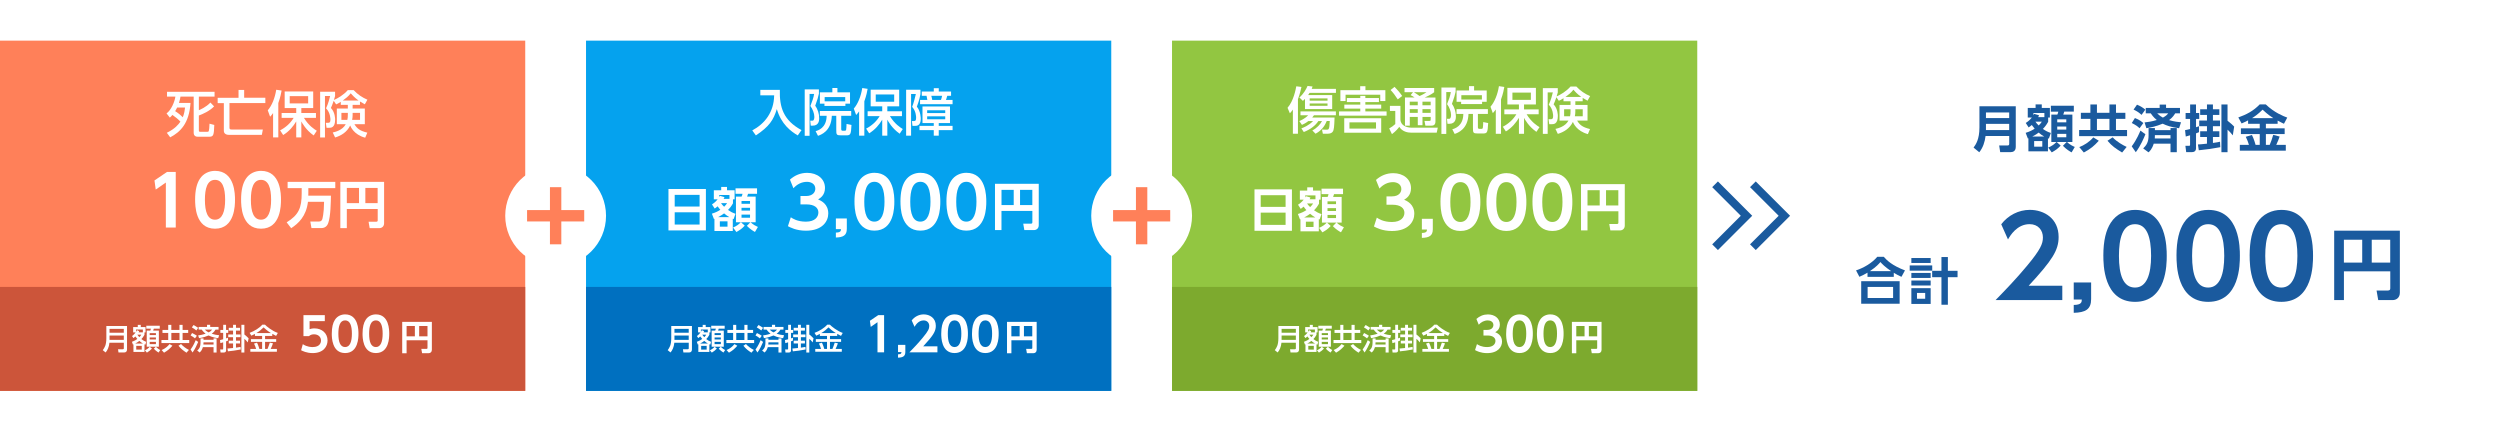 <?xml version="1.0" encoding="UTF-8"?>
<svg id="uuid-5695ec08-f7bd-448d-9fe7-55969ef9a926" data-name="レイヤー 2" xmlns="http://www.w3.org/2000/svg" xmlns:xlink="http://www.w3.org/1999/xlink" viewBox="0 0 813.4 140">
  <defs>
    <style>
      .uuid-9125681d-2d30-4a84-9827-d89e6ee78fb9 {
        fill: #cc553a;
      }

      .uuid-9125681d-2d30-4a84-9827-d89e6ee78fb9, .uuid-b7887b6b-7b76-4b9b-8110-0f2ce119e660, .uuid-764bd17a-360a-42cc-8d50-04dcbf10ceb0, .uuid-74ba91f2-e194-4251-8f61-a1e67b69a520, .uuid-97b5d6f2-4b28-4795-8aa6-08864fc4660b, .uuid-1c8a937b-3d76-4257-bab5-3b0d095c3c8c, .uuid-5fa3bf79-2623-46bf-854f-6ad98d10101c, .uuid-62a2828a-cce5-450c-b43f-e9e859c0b159, .uuid-3a750285-2fab-4774-b4ea-40c447a1d73a {
        stroke-width: 0px;
      }

      .uuid-b7887b6b-7b76-4b9b-8110-0f2ce119e660 {
        fill: #0070c0;
      }

      .uuid-764bd17a-360a-42cc-8d50-04dcbf10ceb0 {
        fill: #05a2ee;
      }

      .uuid-74ba91f2-e194-4251-8f61-a1e67b69a520 {
        fill: #7daa2e;
      }

      .uuid-97b5d6f2-4b28-4795-8aa6-08864fc4660b, .uuid-3a750285-2fab-4774-b4ea-40c447a1d73a {
        fill: #fff;
      }

      .uuid-1c8a937b-3d76-4257-bab5-3b0d095c3c8c {
        fill: #92c641;
      }

      .uuid-5fa3bf79-2623-46bf-854f-6ad98d10101c {
        fill: #ff8059;
      }

      .uuid-62a2828a-cce5-450c-b43f-e9e859c0b159 {
        fill: #1a5a9e;
      }

      .uuid-3a750285-2fab-4774-b4ea-40c447a1d73a {
        filter: url(#uuid-9e67b286-bfe4-4ee5-bd7c-aca5772fcf36);
      }
    </style>
    <filter id="uuid-9e67b286-bfe4-4ee5-bd7c-aca5772fcf36" data-name="drop-shadow-1" filterUnits="userSpaceOnUse">
      <feOffset dx="0" dy="0"/>
      <feGaussianBlur result="uuid-2b89fc77-23e8-486e-ae6f-72943e13f486" stdDeviation="4.12"/>
      <feFlood flood-color="#000" flood-opacity=".1"/>
      <feComposite in2="uuid-2b89fc77-23e8-486e-ae6f-72943e13f486" operator="in"/>
      <feComposite in="SourceGraphic"/>
    </filter>
  </defs>
  <g id="uuid-76da1234-3aec-4c40-b3ac-d5dbb3f8715b" data-name="レイヤー 3">
    <rect class="uuid-5fa3bf79-2623-46bf-854f-6ad98d10101c" y="13.22" width="170.89" height="113.95"/>
    <rect class="uuid-9125681d-2d30-4a84-9827-d89e6ee78fb9" y="93.35" width="170.89" height="33.82"/>
    <g>
      <path class="uuid-97b5d6f2-4b28-4795-8aa6-08864fc4660b" d="M54.18,36.9c1.53-1.07,2.67-3.84,2.88-5.47h-2.72v-1.57h15.47v1.57h-5.11v4.42c.38-.15,2.34-.96,3.76-2.49l1.2,1.25c-1.53,1.58-3.69,2.5-4.96,2.97v4.84c0,.4.15.46.46.46h2.32c.44,0,.58,0,.69-2.64l1.55.41c-.12,3.39-.25,3.84-1.7,3.84h-3.67c-1.33,0-1.33-1.07-1.33-1.38v-11.68h-4.3c-.1.59-.2,1.2-.49,2.06h3.76c-.44,6.72-3.36,9.48-6.61,11.19l-1.1-1.48c2.65-1.29,3.79-2.7,4.42-3.63-.69-.74-1.68-1.57-2.6-2.18-.33.4-.56.63-.84.87l-1.07-1.37ZM57.63,34.98c-.13.28-.26.56-.64,1.19,1.01.61,1.9,1.37,2.49,1.98.49-1.25.64-2.29.73-3.16h-2.57Z"/>
      <path class="uuid-97b5d6f2-4b28-4795-8aa6-08864fc4660b" d="M77.61,29.26h1.83v2.55h6.89v1.73h-11.67v8.01c0,.51.26.59.69.59h10.17l-.33,1.75h-10.65c-.74,0-1.71-.26-1.71-1.33v-9.01h-2.01v-1.73h6.79v-2.55Z"/>
      <path class="uuid-97b5d6f2-4b28-4795-8aa6-08864fc4660b" d="M88.85,36.79c-.33.48-.56.74-.97,1.19l-.76-2.09c1.33-1.52,2.34-4,2.75-6.69l1.75.26c-.13.74-.36,2.09-1.07,4.07v11.17h-1.7v-7.91ZM91.13,42.41c1.83-.94,3.35-2.31,4.42-4.07h-3.92v-1.57h4.75v-1.61h-3.76v-5.41h9.28v5.41h-3.86v1.61h4.76v1.57h-3.92c1.57,2.59,3.41,3.72,4.19,4.2l-1.01,1.53c-2.57-1.8-3.79-4.12-4.02-4.56v5.19h-1.66v-5.19c-.96,1.58-2.24,3.2-4.25,4.42l-.99-1.52ZM94.26,31.28v2.37h6v-2.37h-6Z"/>
      <path class="uuid-97b5d6f2-4b28-4795-8aa6-08864fc4660b" d="M110.88,33.13c-.77.51-1.12.66-1.52.84l-.79-1.17c-.46,1.37-.71,1.91-.91,2.32,1.38,1.43,1.38,3.56,1.38,3.79,0,2.67-1.37,2.67-1.98,2.67h-.82l-.23-1.63h.77c.4,0,.73-.08.73-1.02,0-.17,0-2.27-1.43-3.69.68-1.4,1.19-3.3,1.33-4h-1.68v13.48h-1.57v-14.88h4.86v1.4c-.12.41-.15.59-.38,1.3,1.22-.54,3.08-1.57,4.52-3.21h1.91c1.25,1.37,2.87,2.44,4.47,3.11l-.84,1.5c-.46-.25-.73-.4-1.58-.92v1.1h-2.39v1.19h3.97v5.11h-3.38c.77,1.29,1.66,2.14,4.19,2.74l-.69,1.65c-3.74-1-4.76-3.66-4.88-3.97-1.05,2.18-3,3.33-4.91,3.89l-.77-1.62c.74-.16,3.18-.72,4.23-2.69h-2.9v-5.11h3.58v-1.19h-2.29v-.99ZM113.17,36.72h-2.09v2.27h1.93c.13-.58.16-1.04.16-1.71v-.56ZM116.65,32.7c-1.3-.94-2.03-1.75-2.54-2.34-.82,1.07-1.62,1.63-2.57,2.34h5.11ZM114.73,37.45c0,.53-.05,1.02-.16,1.55h2.57v-2.27h-2.41v.72Z"/>
    </g>
    <g>
      <path class="uuid-97b5d6f2-4b28-4795-8aa6-08864fc4660b" d="M54.35,55.95h2.83v18.09h-3.22v-14.65l-3.29,2.29-.41-2.97,4.08-2.77Z"/>
      <path class="uuid-97b5d6f2-4b28-4795-8aa6-08864fc4660b" d="M63.48,65c0-3.2.57-5.31,1.52-6.78,1.16-1.81,3.08-2.63,4.97-2.63,6.49,0,6.49,7.75,6.49,9.41s0,9.41-6.49,9.41-6.48-7.75-6.48-9.41ZM73.25,65c0-3.9-.88-6.48-3.29-6.48-2.56,0-3.29,2.9-3.29,6.48,0,3.92.88,6.48,3.29,6.48s3.29-2.77,3.29-6.48Z"/>
      <path class="uuid-97b5d6f2-4b28-4795-8aa6-08864fc4660b" d="M78.44,65c0-3.2.57-5.31,1.52-6.78,1.16-1.81,3.08-2.63,4.97-2.63,6.49,0,6.49,7.75,6.49,9.41s0,9.41-6.49,9.41-6.48-7.75-6.48-9.41ZM88.21,65c0-3.9-.88-6.48-3.29-6.48-2.56,0-3.29,2.9-3.29,6.48,0,3.92.88,6.48,3.29,6.48s3.29-2.77,3.29-6.48Z"/>
      <path class="uuid-97b5d6f2-4b28-4795-8aa6-08864fc4660b" d="M100.2,65.66c-.58,4.75-3.11,7.04-5.46,8.59l-1.47-1.91c3.92-2.42,4.89-4.71,4.89-9.48v-1.65h-4.58v-2.03h15.51v2.03h-8.77v1.65c0,.35-.02.58-.02.81h7.37c-.03,1.73-.08,6.79-.87,8.88-.15.41-.61,1.66-2.26,1.66h-3.2l-.38-2.14h2.8c.43,0,.89-.13,1.09-.72.03-.12.56-1.73.59-5.69h-5.26Z"/>
      <path class="uuid-97b5d6f2-4b28-4795-8aa6-08864fc4660b" d="M122.88,68h-10.04v6.23h-2.11v-15.05h14.24v13.45c0,1.04-.73,1.6-1.58,1.6h-3.11l-.36-2.08h2.46c.43,0,.51-.21.51-.48v-3.67ZM112.84,66.1h3.97v-4.96h-3.97v4.96ZM118.87,66.1h4v-4.96h-4v4.96Z"/>
    </g>
    <g>
      <g>
        <path class="uuid-97b5d6f2-4b28-4795-8aa6-08864fc4660b" d="M41.33,113.72c0,.65-.39.96-.91.96h-1.87l-.15-1.05h1.58c.18,0,.31-.07.31-.32v-1.79h-4.69c-.13,1.41-.64,2.48-1.24,3.16l-.92-.75c.57-.8,1.16-1.62,1.16-3.89v-3.97h6.73v7.65ZM35.64,107.01v1.25h4.64v-1.25h-4.64ZM35.64,109.18v1.4h4.64v-1.4h-4.64Z"/>
        <path class="uuid-97b5d6f2-4b28-4795-8aa6-08864fc4660b" d="M47.02,108.92c-.41.74-.68,1.04-1.02,1.4.61.47.98.68,1.56.89l-.25.93c-.19-.07-.24-.09-.3-.12v2.49h-3.59v-2.48s-.08.03-.17.08l-.32-.9c.88-.32,1.31-.6,1.76-.93-.36-.42-.48-.58-.64-.81-.27.26-.41.37-.63.53l-.46-.66c.66-.48,1.09-1.08,1.18-1.2h-.81v-1.73h1.5v-.71h.98v.71h1.55v1.73h-.35v.79ZM46.52,111.77c-.4-.23-.68-.41-1.18-.85-.51.4-.83.59-1.35.85h2.53ZM46.48,108.12v-.9h-2.23v.76c.16-.24.22-.36.31-.57l.73.35c-.09.19-.12.26-.18.36h1.38ZM46.12,112.53h-1.79v1.22h1.79v-1.22ZM44.69,108.88c.25.37.4.56.66.82.33-.34.48-.57.63-.82h-1.29ZM47.15,114c.49-.24,1.04-.59,1.55-1.17l.75.58c-.55.58-.92.87-1.65,1.32l-.65-.74ZM51.98,106.93h-1.93c-.06.19-.08.24-.22.63h1.86v5.25h-3.95v-5.25h1.17c.08-.16.16-.43.2-.63h-1.51v-.95h4.38v.95ZM50.73,108.39h-2.03v.62h2.03v-.62ZM50.73,109.8h-2.03v.64h2.03v-.64ZM50.73,111.23h-2.03v.73h2.03v-.73ZM50.7,112.83c.63.59,1.01.84,1.44,1.07l-.56.81c-.85-.54-1.33-1.03-1.53-1.25l.65-.64Z"/>
        <path class="uuid-97b5d6f2-4b28-4795-8aa6-08864fc4660b" d="M61.23,108.32h-1.82v2.3h2.16v.99h-9.04v-.99h2.2v-2.3h-1.87v-.98h1.87v-1.65h1.01v1.65h2.65v-1.65h1.02v1.65h1.82v.98ZM56.1,112.49c-.94,1.04-1.48,1.54-2.73,2.26l-.78-.86c1.11-.43,1.95-1.17,2.58-1.94l.93.54ZM58.4,108.32h-2.65v2.3h2.65v-2.3ZM60.68,114.76c-1.16-.77-1.77-1.25-2.62-2.27l.84-.56c.59.67,1.6,1.47,2.57,1.92l-.8.91Z"/>
        <path class="uuid-97b5d6f2-4b28-4795-8aa6-08864fc4660b" d="M64.48,111.26c-.35.86-1.12,2.48-1.83,3.43l-.64-.97c.94-1.26,1.5-2.64,1.67-3.05l.81.58ZM62.5,108.35c.99.48,1.35.75,1.56.9l-.62.84c-.44-.38-.9-.67-1.42-.95l.48-.8ZM62.98,105.75c.47.24,1.09.63,1.49.92l-.59.85c-.48-.41-.79-.61-1.46-1l.56-.78ZM66.22,110.55h3.26v-.45h.99v4.59h-.99v-1.75h-3.47c-.27.92-.6,1.35-1.06,1.75l-.79-.66c.49-.38,1.08-.92,1.08-2.65v-1.27h.98v.45ZM64.49,109.12c.43-.06,1.22-.15,2.42-.56-.21-.15-.75-.55-1.3-1.33h-.98v-.85h2.73v-.7h1.03v.7h2.72v.85h-.98c-.17.3-.47.79-1.25,1.35.81.27,1.53.4,2.42.5l-.31.96c-.54-.07-1.75-.22-3.13-.89-.71.31-1.63.64-3.1.88l-.28-.91ZM69.48,112.1v-.73h-3.26c0,.19,0,.36-.05.73h3.31ZM66.63,107.23c.55.56.98.79,1.25.92.69-.35.9-.61,1.14-.92h-2.39Z"/>
        <path class="uuid-97b5d6f2-4b28-4795-8aa6-08864fc4660b" d="M71.58,110.64c.29-.07.5-.11,1.03-.25v-2.09h-.91v-.95h.92v-1.68h.93v1.68h.71v.95h-.7v1.79c.32-.11.43-.14.63-.22v.94c-.15.07-.48.19-.63.25v2.9c0,.19,0,.74-.79.74h-1.01l-.12-1h.73c.16,0,.24,0,.24-.22v-2.1c-.41.13-.65.21-.91.27l-.12-1.02ZM74,113.4c.38-.03.94-.07,1.83-.17v-1.48h-1.4v-.91h1.4v-1.12h-1.57v-.9h1.57v-1.26h-1.4v-.91h1.4v-.97h.95v.97h1.31v.91h-1.31v1.26h1.48v.9h-1.48v1.12h1.31v.91h-1.31v1.36c.81-.12,1.21-.18,1.48-.24l.07.84c-1.51.31-3.23.52-4.17.6l-.15-.91ZM78.54,105.68h.97v3.14c.36.29.87.71,1.38,1.25l-.28,1.34c-.6-.73-.64-.79-1.1-1.17v4.46h-.97v-9.03Z"/>
        <path class="uuid-97b5d6f2-4b28-4795-8aa6-08864fc4660b" d="M82.95,108.63c-.5.28-.84.44-1.17.59l-.57-.92c1.53-.55,3.27-1.62,4.13-2.67h.87c.42.49,2.43,2.12,4.18,2.69l-.56.97c-.27-.13-.56-.28-1.24-.66v.66h-2.35v1.05h3.62v.89h-3.62v2.31h.79c.15-.34.56-1.39.76-2.07l1.03.24c-.33.9-.4,1.08-.76,1.83h2.03v.91h-8.64v-.91h1.89c-.19-.64-.33-.98-.69-1.75l.97-.3c.43.83.72,1.87.77,2.05h.89v-2.31h-3.64v-.89h3.64v-1.05h-2.33v-.66ZM88.16,108.37c-1.25-.77-2.03-1.5-2.4-1.85-.72.71-1.35,1.25-2.36,1.85h4.75Z"/>
      </g>
      <g>
        <path class="uuid-97b5d6f2-4b28-4795-8aa6-08864fc4660b" d="M105.66,104.49h-4.93v2.61c.35-.11.82-.26,1.58-.26,2.46,0,4.26,1.62,4.26,3.94,0,1.93-1.32,4.1-4.84,4.1-2,0-3.34-.71-3.76-.93l.55-1.97c1.43.94,2.82.94,3.19.94,2.38,0,2.73-1.46,2.73-2.12,0-1.27-1-2.03-2.27-2.03-.61,0-1.21.17-1.64.59h-1.8v-6.83h6.95v1.96Z"/>
        <path class="uuid-97b5d6f2-4b28-4795-8aa6-08864fc4660b" d="M107.95,108.58c0-2.14.38-3.55,1.02-4.53.77-1.21,2.06-1.76,3.32-1.76,4.34,0,4.34,5.19,4.34,6.29s0,6.29-4.34,6.29-4.34-5.19-4.34-6.29ZM114.49,108.58c0-2.61-.59-4.34-2.2-4.34-1.71,0-2.2,1.94-2.2,4.34,0,2.62.59,4.34,2.2,4.34s2.2-1.85,2.2-4.34Z"/>
        <path class="uuid-97b5d6f2-4b28-4795-8aa6-08864fc4660b" d="M117.96,108.58c0-2.14.38-3.55,1.02-4.53.77-1.21,2.06-1.76,3.32-1.76,4.34,0,4.34,5.19,4.34,6.29s0,6.29-4.34,6.29-4.34-5.19-4.34-6.29ZM124.5,108.58c0-2.61-.59-4.34-2.2-4.34-1.71,0-2.2,1.94-2.2,4.34,0,2.62.59,4.34,2.2,4.34s2.2-1.85,2.2-4.34Z"/>
        <path class="uuid-97b5d6f2-4b28-4795-8aa6-08864fc4660b" d="M139.09,110.71h-6.8v4.22h-1.43v-10.2h9.65v9.11c0,.7-.49,1.08-1.07,1.08h-2.11l-.25-1.41h1.66c.29,0,.35-.15.35-.32v-2.49ZM132.29,109.42h2.69v-3.36h-2.69v3.36ZM136.38,109.42h2.71v-3.36h-2.71v3.36Z"/>
      </g>
    </g>
    <rect class="uuid-764bd17a-360a-42cc-8d50-04dcbf10ceb0" x="190.67" y="13.22" width="170.89" height="113.95"/>
    <g>
      <path class="uuid-97b5d6f2-4b28-4795-8aa6-08864fc4660b" d="M247.39,29.23h6.34c-.15,5.67,1.14,9.9,7.05,13.1l-1.22,1.73c-2.23-1.3-5.39-3.67-6.81-8.57-1.1,3.58-2.49,5.7-6.82,8.57l-1.17-1.63c4.04-2.16,7.05-5.9,7.12-11.42h-4.5v-1.78Z"/>
      <path class="uuid-97b5d6f2-4b28-4795-8aa6-08864fc4660b" d="M261.81,29.08h4.63v1.4c-.23,1.09-.48,1.93-1.2,3.94.86,1.14,1.29,2.62,1.29,4.05,0,.53,0,2.42-2.13,2.42h-.61l-.17-1.63h.76c.48,0,.58-.82.58-1.24,0-1.1-.58-2.6-1.3-3.53.66-1.63,1.02-2.67,1.22-3.92h-1.48v13.61h-1.58v-15.11ZM276.96,37.68h-3.26v4.3c0,.21.03.56.43.56h.73c.31,0,.41-.17.44-.31.07-.21.12-1.33.13-1.91l1.61.33c-.15,3.28-.36,3.39-1.85,3.39h-1.5c-1.55,0-1.6-.21-1.6-1.86v-4.5h-1.45c-.15,5.01-3.54,6.18-4.5,6.51l-.77-1.52c.71-.2,3.54-.96,3.59-4.99h-2.21v-1.57h10.2v1.57ZM268.24,33.73h-1.48v-3.69h4.05v-1.4h1.65v1.4h4.1v3.69h-1.5v.74h-6.82v-.74ZM275,32.98v-1.4h-6.69v1.4h6.69Z"/>
      <path class="uuid-97b5d6f2-4b28-4795-8aa6-08864fc4660b" d="M279.52,36.23c-.33.48-.56.74-.97,1.19l-.76-2.09c1.33-1.52,2.34-4,2.75-6.69l1.75.26c-.13.74-.36,2.09-1.07,4.07v11.17h-1.7v-7.91ZM281.79,41.85c1.83-.94,3.35-2.31,4.42-4.07h-3.92v-1.57h4.75v-1.62h-3.76v-5.41h9.28v5.41h-3.86v1.62h4.76v1.57h-3.92c1.57,2.59,3.41,3.72,4.19,4.2l-1.01,1.53c-2.57-1.8-3.79-4.12-4.02-4.56v5.19h-1.66v-5.19c-.96,1.58-2.24,3.2-4.25,4.42l-.99-1.52ZM284.93,30.73v2.37h6v-2.37h-6Z"/>
      <path class="uuid-97b5d6f2-4b28-4795-8aa6-08864fc4660b" d="M294.82,29.19h4.66v1.45c-.41,2.08-.94,3.46-1.17,4.07,1.27,1.48,1.27,3.82,1.27,3.96,0,2.27-1.32,2.29-1.96,2.29h-.74l-.18-1.57h.48c.53,0,.89,0,.89-1.05,0-.54-.08-2.21-1.29-3.56.48-1.17,1.1-3.68,1.2-4.19h-1.55v13.56h-1.61v-14.96ZM309.09,34.63v5.42h-3.66v.91h4.5v1.38h-4.5v1.81h-1.62v-1.81h-4.65v-1.38h4.65v-.91h-3.67v-5.42h8.95ZM301.72,32.52c-.05-.4-.21-1.12-.26-1.35h-1.55v-1.38h3.91v-1.09h1.62v1.09h4v1.38h-1.24c-.18.73-.38,1.22-.43,1.35h2.16v1.38h-10.58v-1.38h2.37ZM301.66,35.87v.92h5.88v-.92h-5.88ZM301.66,37.85v.96h5.88v-.96h-5.88ZM306.16,32.52c.18-.48.25-.86.36-1.35h-3.51c.13.43.23.91.3,1.35h2.85Z"/>
    </g>
    <g>
      <path class="uuid-97b5d6f2-4b28-4795-8aa6-08864fc4660b" d="M229.67,61.49v13.48h-12.18v-13.48h12.18ZM219.52,67.2h8.1v-3.8h-8.1v3.8ZM219.52,69.07v3.99h8.1v-3.99h-8.1Z"/>
      <path class="uuid-97b5d6f2-4b28-4795-8aa6-08864fc4660b" d="M238.48,66.16c-.62,1.08-1.05,1.59-1.61,2.15.77.54,1.36.88,2.43,1.24l-.62,1.75c-.14-.06-.17-.08-.26-.11v3.97h-5.97v-3.97c-.06.02-.09.03-.17.06l-.66-1.73c1.36-.43,2.02-.8,2.75-1.27-.42-.5-.62-.74-.88-1.13-.39.33-.59.5-.96.74l-.88-1.36c1-.59,1.78-1.55,1.85-1.65h-1.25v-2.94h2.4v-1.08h1.89v1.08h2.47v2.94h-.53v1.31ZM237.29,70.64c-.66-.39-1.05-.65-1.7-1.21-.53.4-.93.68-1.95,1.21h3.65ZM237.34,64.72v-1.27h-3.34v.68c.06-.09.09-.17.22-.42l1.5.43c-.12.26-.17.36-.28.57h1.9ZM236.7,72.02h-2.49v1.72h2.49v-1.72ZM234.6,66.1c.34.48.57.76,1,1.17.49-.46.73-.82.96-1.17h-1.96ZM245.64,75.47c-.45-.23-1.55-.87-2.64-1.99l1.14-1.16h-3.05l1.22,1.1c-.99,1.05-1.51,1.38-2.72,2.07l-1.08-1.47c.99-.4,1.79-.94,2.52-1.7h-1.58v-8.36h1.84c.11-.22.25-.6.29-.9h-2.27v-1.79h7v1.78h-2.92c-.14.43-.19.59-.31.91h2.78v8.36h-1.65c.87.82,1.76,1.24,2.38,1.52l-.96,1.64ZM244.03,65.39h-2.77v.91h2.77v-.91ZM244.03,67.6h-2.77v.93h2.77v-.93ZM244.03,69.82h-2.77v1.02h2.77v-1.02Z"/>
      <path class="uuid-97b5d6f2-4b28-4795-8aa6-08864fc4660b" d="M257.29,70.69c.59.41,2.13,1.43,4.92,1.43,3.06,0,4.06-1.63,4.06-2.99,0-1.45-1.18-2.63-3.9-2.63h-1.93v-2.72h1.79c2.27,0,3.04-1.32,3.04-2.38,0-1.59-1.43-2.24-2.7-2.24-1.79,0-3.29.84-4.42,2.09l-1.13-2.81c1.59-1.43,3.49-2.2,5.62-2.2,3.27,0,5.78,1.93,5.78,4.92,0,2.4-1.59,3.33-2.24,3.72.97.43,3.31,1.47,3.31,4.58,0,2.56-1.93,5.6-7.28,5.6-3.17,0-5.12-1.09-5.85-1.47l.93-2.88Z"/>
      <path class="uuid-97b5d6f2-4b28-4795-8aa6-08864fc4660b" d="M275.52,71.07v3.4c0,2.11-1.16,2.74-3.56,2.81v-1.61c1.61-.02,1.63-.59,1.66-1.11h-1.66v-3.49h3.56Z"/>
      <path class="uuid-97b5d6f2-4b28-4795-8aa6-08864fc4660b" d="M278.01,65.63c0-3.2.57-5.31,1.52-6.78,1.16-1.81,3.08-2.63,4.97-2.63,6.48,0,6.48,7.75,6.48,9.41s0,9.41-6.48,9.41-6.48-7.75-6.48-9.41ZM287.78,65.63c0-3.9-.88-6.48-3.29-6.48-2.56,0-3.29,2.9-3.29,6.48,0,3.92.88,6.48,3.29,6.48s3.29-2.77,3.29-6.48Z"/>
      <path class="uuid-97b5d6f2-4b28-4795-8aa6-08864fc4660b" d="M292.97,65.63c0-3.2.57-5.31,1.52-6.78,1.16-1.81,3.08-2.63,4.97-2.63,6.48,0,6.48,7.75,6.48,9.41s0,9.41-6.48,9.41-6.48-7.75-6.48-9.41ZM302.74,65.63c0-3.9-.88-6.48-3.29-6.48-2.56,0-3.29,2.9-3.29,6.48,0,3.92.88,6.48,3.29,6.48s3.29-2.77,3.29-6.48Z"/>
      <path class="uuid-97b5d6f2-4b28-4795-8aa6-08864fc4660b" d="M307.93,65.63c0-3.2.57-5.31,1.52-6.78,1.16-1.81,3.08-2.63,4.97-2.63,6.48,0,6.48,7.75,6.48,9.41s0,9.41-6.48,9.41-6.48-7.75-6.48-9.41ZM317.7,65.63c0-3.9-.88-6.48-3.29-6.48-2.56,0-3.29,2.9-3.29,6.48,0,3.92.88,6.48,3.29,6.48s3.29-2.77,3.29-6.48Z"/>
      <path class="uuid-97b5d6f2-4b28-4795-8aa6-08864fc4660b" d="M335.88,68.63h-10.04v6.23h-2.11v-15.05h14.24v13.45c0,1.04-.73,1.6-1.58,1.6h-3.11l-.36-2.08h2.46c.43,0,.51-.21.51-.48v-3.67ZM325.85,66.73h3.97v-4.96h-3.97v4.96ZM331.88,66.73h4v-4.96h-4v4.96Z"/>
    </g>
    <rect class="uuid-b7887b6b-7b76-4b9b-8110-0f2ce119e660" x="190.67" y="93.35" width="170.89" height="33.82"/>
    <g>
      <g>
        <path class="uuid-97b5d6f2-4b28-4795-8aa6-08864fc4660b" d="M225.13,113.72c0,.65-.39.96-.91.96h-1.87l-.15-1.05h1.58c.18,0,.31-.07.31-.32v-1.79h-4.69c-.13,1.41-.64,2.48-1.24,3.16l-.92-.75c.57-.8,1.16-1.62,1.16-3.89v-3.97h6.73v7.65ZM219.44,107.01v1.25h4.64v-1.25h-4.64ZM219.44,109.18v1.4h4.64v-1.4h-4.64Z"/>
        <path class="uuid-97b5d6f2-4b28-4795-8aa6-08864fc4660b" d="M230.81,108.92c-.41.74-.68,1.04-1.02,1.4.61.47.98.68,1.56.89l-.25.93c-.19-.07-.24-.09-.3-.12v2.49h-3.59v-2.48s-.08.03-.17.08l-.32-.9c.88-.32,1.31-.6,1.76-.93-.36-.42-.48-.58-.64-.81-.27.26-.41.37-.63.53l-.46-.66c.66-.48,1.09-1.08,1.18-1.2h-.8v-1.73h1.5v-.71h.98v.71h1.55v1.73h-.35v.79ZM230.32,111.77c-.4-.23-.68-.41-1.18-.85-.51.4-.83.59-1.35.85h2.53ZM230.28,108.12v-.9h-2.23v.76c.16-.24.22-.36.31-.57l.73.35c-.09.19-.12.26-.18.36h1.38ZM229.92,112.53h-1.79v1.22h1.79v-1.22ZM228.49,108.88c.25.37.4.56.66.82.33-.34.48-.57.63-.82h-1.29ZM230.95,114c.49-.24,1.04-.59,1.55-1.17l.75.58c-.55.58-.92.87-1.65,1.32l-.65-.74ZM235.78,106.93h-1.93c-.06.19-.08.24-.22.63h1.86v5.25h-3.95v-5.25h1.17c.08-.16.16-.43.2-.63h-1.51v-.95h4.38v.95ZM234.53,108.39h-2.03v.62h2.03v-.62ZM234.53,109.8h-2.03v.64h2.03v-.64ZM234.53,111.23h-2.03v.73h2.03v-.73ZM234.49,112.83c.63.59,1.01.84,1.44,1.07l-.56.81c-.85-.54-1.33-1.03-1.53-1.25l.65-.64Z"/>
        <path class="uuid-97b5d6f2-4b28-4795-8aa6-08864fc4660b" d="M245.03,108.32h-1.82v2.3h2.16v.99h-9.04v-.99h2.2v-2.3h-1.87v-.98h1.87v-1.65h1.01v1.65h2.65v-1.65h1.02v1.65h1.82v.98ZM239.9,112.49c-.94,1.04-1.48,1.54-2.73,2.26l-.78-.86c1.11-.43,1.95-1.17,2.58-1.94l.93.54ZM242.2,108.32h-2.65v2.3h2.65v-2.3ZM244.48,114.76c-1.16-.77-1.77-1.25-2.62-2.27l.84-.56c.59.67,1.6,1.47,2.57,1.92l-.8.91Z"/>
        <path class="uuid-97b5d6f2-4b28-4795-8aa6-08864fc4660b" d="M248.28,111.26c-.35.86-1.12,2.48-1.83,3.43l-.64-.97c.94-1.26,1.5-2.64,1.67-3.05l.81.58ZM246.29,108.35c.99.48,1.35.75,1.56.9l-.62.84c-.44-.38-.9-.67-1.42-.95l.48-.8ZM246.78,105.75c.47.24,1.09.63,1.49.92l-.59.85c-.48-.41-.79-.61-1.46-1l.57-.78ZM250.02,110.55h3.26v-.45h.99v4.59h-.99v-1.75h-3.47c-.27.92-.6,1.35-1.06,1.75l-.79-.66c.49-.38,1.08-.92,1.08-2.65v-1.27h.98v.45ZM248.29,109.12c.43-.06,1.22-.15,2.42-.56-.21-.15-.75-.55-1.3-1.33h-.98v-.85h2.73v-.7h1.03v.7h2.72v.85h-.98c-.17.3-.47.79-1.25,1.35.81.27,1.53.4,2.42.5l-.31.96c-.54-.07-1.75-.22-3.13-.89-.71.31-1.63.64-3.1.88l-.28-.91ZM253.28,112.1v-.73h-3.26c0,.19,0,.36-.05.73h3.31ZM250.42,107.23c.55.56.98.79,1.25.92.69-.35.9-.61,1.14-.92h-2.39Z"/>
        <path class="uuid-97b5d6f2-4b28-4795-8aa6-08864fc4660b" d="M255.38,110.64c.29-.07.5-.11,1.04-.25v-2.09h-.91v-.95h.92v-1.68h.93v1.68h.71v.95h-.7v1.79c.32-.11.43-.14.63-.22v.94c-.15.07-.48.19-.63.25v2.9c0,.19,0,.74-.79.74h-1.01l-.12-1h.73c.16,0,.24,0,.24-.22v-2.1c-.41.13-.65.21-.91.27l-.12-1.02ZM257.8,113.4c.38-.03.94-.07,1.83-.17v-1.48h-1.4v-.91h1.4v-1.12h-1.57v-.9h1.57v-1.26h-1.4v-.91h1.4v-.97h.95v.97h1.31v.91h-1.31v1.26h1.48v.9h-1.48v1.12h1.31v.91h-1.31v1.36c.81-.12,1.21-.18,1.48-.24l.07.84c-1.51.31-3.23.52-4.17.6l-.15-.91ZM262.34,105.68h.97v3.14c.36.29.87.71,1.38,1.25l-.28,1.34c-.6-.73-.64-.79-1.1-1.17v4.46h-.97v-9.03Z"/>
        <path class="uuid-97b5d6f2-4b28-4795-8aa6-08864fc4660b" d="M266.75,108.63c-.5.28-.84.44-1.17.59l-.57-.92c1.53-.55,3.27-1.62,4.13-2.67h.87c.42.49,2.43,2.12,4.18,2.69l-.56.97c-.27-.13-.56-.28-1.24-.66v.66h-2.35v1.05h3.62v.89h-3.62v2.31h.79c.15-.34.56-1.39.76-2.07l1.03.24c-.33.9-.4,1.08-.76,1.83h2.03v.91h-8.64v-.91h1.89c-.19-.64-.33-.98-.69-1.75l.97-.3c.43.83.72,1.87.77,2.05h.89v-2.31h-3.64v-.89h3.64v-1.05h-2.33v-.66ZM271.96,108.37c-1.25-.77-2.03-1.5-2.4-1.85-.72.71-1.35,1.25-2.36,1.85h4.75Z"/>
      </g>
      <g>
        <path class="uuid-97b5d6f2-4b28-4795-8aa6-08864fc4660b" d="M285.75,102.53h1.9v12.1h-2.15v-9.8l-2.2,1.53-.27-1.99,2.73-1.85Z"/>
        <path class="uuid-97b5d6f2-4b28-4795-8aa6-08864fc4660b" d="M294.56,112.22v2.27c0,1.41-.77,1.84-2.38,1.88v-1.08c1.08-.02,1.09-.39,1.11-.74h-1.11v-2.34h2.38Z"/>
        <path class="uuid-97b5d6f2-4b28-4795-8aa6-08864fc4660b" d="M305,112.68v1.96h-9.13c1.33-1.36,2.79-2.87,4.32-4.72,1.84-2.2,2.15-3,2.15-3.85,0-.97-.64-1.82-1.82-1.82-1.74,0-2.67,1.59-2.96,2.09l-.93-2.08c.94-1.23,2.38-1.97,3.91-1.97,1.96,0,3.94,1.17,3.94,3.72,0,1.83-.88,3.19-4.1,6.67h4.6Z"/>
        <path class="uuid-97b5d6f2-4b28-4795-8aa6-08864fc4660b" d="M306.24,108.58c0-2.14.38-3.55,1.02-4.53.77-1.21,2.06-1.76,3.32-1.76,4.34,0,4.34,5.19,4.34,6.29s0,6.29-4.34,6.29-4.34-5.19-4.34-6.29ZM312.78,108.58c0-2.61-.59-4.34-2.2-4.34-1.71,0-2.2,1.94-2.2,4.34,0,2.62.59,4.34,2.2,4.34s2.2-1.85,2.2-4.34Z"/>
        <path class="uuid-97b5d6f2-4b28-4795-8aa6-08864fc4660b" d="M316.25,108.58c0-2.14.38-3.55,1.02-4.53.77-1.21,2.06-1.76,3.32-1.76,4.34,0,4.34,5.19,4.34,6.29s0,6.29-4.34,6.29-4.34-5.19-4.34-6.29ZM322.79,108.58c0-2.61-.59-4.34-2.2-4.34-1.71,0-2.2,1.94-2.2,4.34,0,2.62.59,4.34,2.2,4.34s2.2-1.85,2.2-4.34Z"/>
        <path class="uuid-97b5d6f2-4b28-4795-8aa6-08864fc4660b" d="M335.87,110.71h-6.8v4.22h-1.43v-10.2h9.65v9.11c0,.7-.49,1.08-1.07,1.08h-2.11l-.25-1.41h1.66c.29,0,.35-.15.35-.32v-2.49ZM329.06,109.42h2.69v-3.36h-2.69v3.36ZM333.15,109.42h2.71v-3.36h-2.71v3.36Z"/>
      </g>
    </g>
    <rect class="uuid-1c8a937b-3d76-4257-bab5-3b0d095c3c8c" x="381.33" y="13.22" width="170.89" height="113.95"/>
    <g>
      <path class="uuid-97b5d6f2-4b28-4795-8aa6-08864fc4660b" d="M420.66,35.64c-.41.59-.64.86-.99,1.22l-.76-1.78c1.98-2.22,2.69-6.11,2.85-7l1.68.21c-.18.81-.49,2.26-1.14,3.99v11.24h-1.65v-7.88ZM427.52,37.5c-.21.3-.35.48-.58.74h7.27c-.02.61-.08,3.35-.35,4.1-.12.35-.4,1.17-1.94,1.17h-1.52l-.28-1.35,1.48.03c.66.02.96.03,1.05-2.82h-.99c-.76,1.96-1.98,3.25-3.64,4.14l-1.04-1.07c1.5-.76,2.6-2.01,3.16-3.06h-1.19c-.97,1.5-2.62,2.74-4.75,3.58l-.79-1.2c.71-.25,2.34-.87,3.81-2.37h-1.53c-.87.68-1.55.99-2.09,1.24l-.86-1.24c.4-.17,1.86-.79,2.88-1.88h-2.5v-1.27h11.52v1.27h-7.14ZM427.06,28.14c-.13.4-.2.56-.28.77h7.88v1.3h-8.57c-.13.21-.23.38-.48.73h7.83v4.55h-8.85v-3.31c-.23.25-.35.35-.68.64l-1.14-1.1c1.42-1.24,2.27-2.82,2.65-3.76l1.63.18ZM426.12,32.01v.74h5.8v-.74h-5.8ZM426.12,33.66v.76h5.8v-.76h-5.8Z"/>
      <path class="uuid-97b5d6f2-4b28-4795-8aa6-08864fc4660b" d="M435.66,36.25h6.92v-.91h-5.19v-1.3h5.19v-.82h-4.37v-1.32h4.37v-.71h1.65v.71h4.42v1.32h-4.42v.82h5.16v1.3h-5.16v.91h6.91v1.38h-15.47v-1.38ZM442.55,29.34v-1.29h1.71v1.29h6.48v3.54h-1.66v-2.06h-11.29v2.06h-1.68v-3.54h6.44ZM449.39,38.47v4.71h-12.03v-4.71h12.03ZM439.06,39.81v2.03h8.64v-2.03h-8.64Z"/>
      <path class="uuid-97b5d6f2-4b28-4795-8aa6-08864fc4660b" d="M452.23,34.44h3.41v4.35c0,2.09,2.09,2.75,3.66,2.75h8.5l-.35,1.63h-8.22c-1.29,0-2.98-.35-3.96-1.9-.36.48-1.1,1.43-2.39,2.37l-.89-1.85c.69-.36,1.38-.89,1.98-1.43v-4.27h-1.75v-1.66ZM453.73,28.26c.74.77,1.73,1.83,2.49,2.97l-1.45,1.1c-.84-1.33-1.52-2.19-2.34-3.05l1.3-1.02ZM459.73,30h-2.75v-1.37h9.64v1.37c-.43.33-1.05.82-3.06,1.73h3.48v7.79c0,1.17-.68,1.37-1.33,1.37h-1.94l-.3-1.55h1.61c.38,0,.41-.21.41-.48v-.81h-2.67v2.69h-1.53v-2.69h-2.6v2.83h-1.57v-9.16h3.13c-.51-.36-.73-.48-1.3-.77l.79-.96ZM458.68,33.07v1.19h2.6v-1.19h-2.6ZM458.68,35.51v1.22h2.6v-1.22h-2.6ZM460.03,30c.63.38,1.24.81,1.85,1.24.23-.1,1.27-.56,2.24-1.24h-4.09ZM462.81,33.07v1.19h2.67v-1.19h-2.67ZM462.81,35.51v1.22h2.67v-1.22h-2.67Z"/>
      <path class="uuid-97b5d6f2-4b28-4795-8aa6-08864fc4660b" d="M468.97,28.47h4.63v1.4c-.23,1.09-.48,1.93-1.2,3.94.86,1.14,1.29,2.62,1.29,4.05,0,.53,0,2.42-2.13,2.42h-.61l-.17-1.63h.76c.48,0,.58-.82.58-1.24,0-1.1-.58-2.6-1.3-3.53.66-1.63,1.02-2.67,1.22-3.92h-1.48v13.61h-1.58v-15.11ZM484.11,37.07h-3.26v4.3c0,.21.03.56.43.56h.73c.31,0,.41-.16.44-.31.07-.21.12-1.33.13-1.91l1.61.33c-.15,3.28-.36,3.39-1.85,3.39h-1.5c-1.55,0-1.6-.21-1.6-1.86v-4.5h-1.45c-.15,5.01-3.54,6.18-4.5,6.51l-.77-1.52c.71-.2,3.54-.96,3.59-4.99h-2.21v-1.57h10.2v1.57ZM475.39,33.12h-1.48v-3.69h4.05v-1.4h1.65v1.4h4.1v3.69h-1.5v.74h-6.82v-.74ZM482.15,32.38v-1.4h-6.69v1.4h6.69Z"/>
      <path class="uuid-97b5d6f2-4b28-4795-8aa6-08864fc4660b" d="M486.67,35.62c-.33.48-.56.74-.97,1.19l-.76-2.09c1.33-1.52,2.34-4,2.75-6.69l1.75.26c-.13.74-.36,2.09-1.07,4.07v11.17h-1.7v-7.91ZM488.95,41.24c1.83-.94,3.35-2.31,4.42-4.07h-3.92v-1.57h4.75v-1.61h-3.76v-5.41h9.28v5.41h-3.86v1.61h4.76v1.57h-3.92c1.57,2.59,3.41,3.72,4.19,4.2l-1.01,1.53c-2.57-1.8-3.79-4.12-4.02-4.56v5.19h-1.66v-5.19c-.96,1.58-2.24,3.2-4.25,4.42l-.99-1.52ZM492.08,30.12v2.37h6v-2.37h-6Z"/>
      <path class="uuid-97b5d6f2-4b28-4795-8aa6-08864fc4660b" d="M508.7,31.96c-.77.51-1.12.66-1.52.84l-.79-1.17c-.46,1.37-.71,1.91-.91,2.32,1.38,1.43,1.38,3.56,1.38,3.79,0,2.67-1.37,2.67-1.98,2.67h-.82l-.23-1.63h.77c.4,0,.73-.08.73-1.02,0-.17,0-2.27-1.43-3.69.68-1.4,1.19-3.3,1.33-4h-1.68v13.48h-1.57v-14.88h4.86v1.4c-.12.41-.15.59-.38,1.3,1.22-.54,3.08-1.57,4.52-3.21h1.91c1.25,1.37,2.87,2.44,4.47,3.11l-.84,1.5c-.46-.25-.73-.4-1.58-.92v1.1h-2.39v1.19h3.97v5.11h-3.38c.77,1.29,1.66,2.14,4.19,2.74l-.69,1.65c-3.74-1-4.76-3.66-4.88-3.97-1.05,2.18-3,3.33-4.91,3.89l-.77-1.62c.74-.16,3.18-.72,4.23-2.69h-2.9v-5.11h3.58v-1.19h-2.29v-.99ZM510.99,35.56h-2.09v2.27h1.93c.13-.58.16-1.04.16-1.71v-.56ZM514.46,31.53c-1.3-.94-2.03-1.75-2.54-2.34-.82,1.07-1.62,1.63-2.57,2.34h5.11ZM512.55,36.28c0,.53-.05,1.02-.16,1.55h2.57v-2.27h-2.41v.72Z"/>
    </g>
    <g>
      <path class="uuid-97b5d6f2-4b28-4795-8aa6-08864fc4660b" d="M420.34,61.61v13.48h-12.18v-13.48h12.18ZM410.18,67.31h8.1v-3.8h-8.1v3.8ZM410.18,69.18v3.99h8.1v-3.99h-8.1Z"/>
      <path class="uuid-97b5d6f2-4b28-4795-8aa6-08864fc4660b" d="M429.15,66.27c-.62,1.08-1.05,1.59-1.61,2.15.77.54,1.36.88,2.43,1.24l-.62,1.75c-.14-.06-.17-.08-.26-.11v3.97h-5.97v-3.97c-.06.02-.09.03-.17.06l-.66-1.73c1.36-.43,2.02-.8,2.75-1.27-.42-.49-.62-.74-.88-1.13-.39.32-.59.49-.96.74l-.88-1.36c1-.59,1.78-1.55,1.85-1.65h-1.25v-2.94h2.4v-1.08h1.89v1.08h2.47v2.94h-.53v1.31ZM427.96,70.76c-.66-.39-1.05-.65-1.7-1.21-.53.4-.93.68-1.95,1.21h3.65ZM428,64.84v-1.27h-3.34v.68c.06-.09.09-.17.22-.42l1.5.43c-.12.26-.17.36-.28.57h1.9ZM427.37,72.13h-2.49v1.72h2.49v-1.72ZM425.27,66.21c.34.48.57.76,1,1.17.49-.46.73-.82.96-1.17h-1.96ZM436.3,75.58c-.45-.23-1.55-.87-2.64-1.99l1.14-1.16h-3.05l1.22,1.1c-.99,1.05-1.51,1.38-2.72,2.07l-1.08-1.47c.99-.4,1.79-.94,2.52-1.7h-1.58v-8.36h1.84c.11-.22.25-.6.29-.9h-2.27v-1.79h7v1.78h-2.92c-.14.43-.19.59-.31.91h2.78v8.36h-1.65c.87.82,1.76,1.24,2.38,1.52l-.96,1.64ZM434.69,65.5h-2.77v.91h2.77v-.91ZM434.69,67.71h-2.77v.93h2.77v-.93ZM434.69,69.94h-2.77v1.02h2.77v-1.02Z"/>
      <path class="uuid-97b5d6f2-4b28-4795-8aa6-08864fc4660b" d="M447.96,70.8c.59.41,2.13,1.43,4.92,1.43,3.06,0,4.06-1.63,4.06-2.99,0-1.45-1.18-2.63-3.9-2.63h-1.93v-2.72h1.79c2.27,0,3.04-1.32,3.04-2.38,0-1.59-1.43-2.25-2.7-2.25-1.79,0-3.29.84-4.42,2.09l-1.13-2.81c1.59-1.43,3.49-2.2,5.62-2.2,3.27,0,5.78,1.93,5.78,4.92,0,2.4-1.59,3.33-2.24,3.72.97.43,3.31,1.47,3.31,4.58,0,2.56-1.93,5.6-7.28,5.6-3.17,0-5.12-1.09-5.85-1.47l.93-2.88Z"/>
      <path class="uuid-97b5d6f2-4b28-4795-8aa6-08864fc4660b" d="M466.18,71.19v3.4c0,2.11-1.16,2.74-3.56,2.81v-1.61c1.61-.02,1.63-.59,1.66-1.11h-1.66v-3.49h3.56Z"/>
      <path class="uuid-97b5d6f2-4b28-4795-8aa6-08864fc4660b" d="M468.67,65.74c0-3.2.57-5.31,1.52-6.78,1.16-1.81,3.08-2.63,4.97-2.63,6.49,0,6.49,7.75,6.49,9.41s0,9.41-6.49,9.41-6.48-7.75-6.48-9.41ZM478.45,65.74c0-3.9-.88-6.49-3.29-6.49-2.56,0-3.29,2.9-3.29,6.49,0,3.92.88,6.48,3.29,6.48s3.29-2.77,3.29-6.48Z"/>
      <path class="uuid-97b5d6f2-4b28-4795-8aa6-08864fc4660b" d="M483.64,65.74c0-3.2.57-5.31,1.52-6.78,1.16-1.81,3.08-2.63,4.97-2.63,6.49,0,6.49,7.75,6.49,9.41s0,9.41-6.49,9.41-6.48-7.75-6.48-9.41ZM493.41,65.74c0-3.9-.88-6.49-3.29-6.49-2.56,0-3.29,2.9-3.29,6.49,0,3.92.88,6.48,3.29,6.48s3.29-2.77,3.29-6.48Z"/>
      <path class="uuid-97b5d6f2-4b28-4795-8aa6-08864fc4660b" d="M498.6,65.74c0-3.2.57-5.31,1.52-6.78,1.16-1.81,3.08-2.63,4.97-2.63,6.49,0,6.49,7.75,6.49,9.41s0,9.41-6.49,9.41-6.48-7.75-6.48-9.41ZM508.37,65.74c0-3.9-.88-6.49-3.29-6.49-2.56,0-3.29,2.9-3.29,6.49,0,3.92.88,6.48,3.29,6.48s3.29-2.77,3.29-6.48Z"/>
      <path class="uuid-97b5d6f2-4b28-4795-8aa6-08864fc4660b" d="M526.55,68.74h-10.04v6.23h-2.11v-15.05h14.24v13.45c0,1.04-.73,1.6-1.58,1.6h-3.11l-.36-2.08h2.46c.43,0,.51-.21.51-.48v-3.68ZM516.51,66.85h3.97v-4.96h-3.97v4.96ZM522.54,66.85h4v-4.96h-4v4.96Z"/>
    </g>
    <rect class="uuid-74ba91f2-e194-4251-8f61-a1e67b69a520" x="381.33" y="93.35" width="170.89" height="33.82"/>
    <g>
      <g>
        <path class="uuid-97b5d6f2-4b28-4795-8aa6-08864fc4660b" d="M422.66,113.72c0,.65-.39.96-.91.96h-1.87l-.15-1.05h1.58c.18,0,.31-.07.31-.32v-1.79h-4.69c-.13,1.41-.64,2.48-1.24,3.16l-.92-.75c.57-.8,1.16-1.62,1.16-3.89v-3.97h6.73v7.65ZM416.98,107.01v1.25h4.64v-1.25h-4.64ZM416.98,109.18v1.4h4.64v-1.4h-4.64Z"/>
        <path class="uuid-97b5d6f2-4b28-4795-8aa6-08864fc4660b" d="M428.35,108.92c-.41.74-.68,1.04-1.02,1.4.61.47.98.68,1.56.89l-.25.93c-.19-.07-.24-.09-.3-.12v2.49h-3.59v-2.48s-.08.03-.17.08l-.32-.9c.88-.32,1.31-.6,1.76-.93-.36-.42-.48-.58-.64-.81-.27.26-.41.37-.63.53l-.46-.66c.66-.48,1.09-1.08,1.18-1.2h-.81v-1.73h1.5v-.71h.98v.71h1.55v1.73h-.35v.79ZM427.85,111.77c-.4-.23-.68-.41-1.18-.85-.51.4-.83.59-1.35.85h2.53ZM427.81,108.12v-.9h-2.23v.76c.16-.24.22-.36.31-.57l.73.35c-.09.19-.12.26-.18.36h1.38ZM427.46,112.53h-1.79v1.22h1.79v-1.22ZM426.02,108.88c.25.37.4.56.66.82.33-.34.48-.57.63-.82h-1.29ZM428.48,114c.49-.24,1.04-.59,1.55-1.17l.75.58c-.55.58-.92.87-1.65,1.32l-.65-.74ZM433.31,106.93h-1.93c-.06.19-.08.24-.22.63h1.86v5.25h-3.95v-5.25h1.17c.08-.16.16-.43.2-.63h-1.51v-.95h4.38v.95ZM432.07,108.39h-2.03v.62h2.03v-.62ZM432.07,109.8h-2.03v.64h2.03v-.64ZM432.07,111.23h-2.03v.73h2.03v-.73ZM432.03,112.83c.63.59,1.01.84,1.44,1.07l-.56.81c-.85-.54-1.33-1.03-1.53-1.25l.65-.64Z"/>
        <path class="uuid-97b5d6f2-4b28-4795-8aa6-08864fc4660b" d="M442.57,108.32h-1.82v2.3h2.16v.99h-9.04v-.99h2.2v-2.3h-1.87v-.98h1.87v-1.65h1.01v1.65h2.65v-1.65h1.02v1.65h1.82v.98ZM437.43,112.49c-.94,1.04-1.48,1.54-2.73,2.26l-.78-.86c1.11-.43,1.95-1.17,2.58-1.94l.93.54ZM439.73,108.32h-2.65v2.3h2.65v-2.3ZM442.01,114.76c-1.16-.77-1.77-1.25-2.62-2.27l.84-.56c.59.67,1.6,1.47,2.57,1.92l-.8.91Z"/>
        <path class="uuid-97b5d6f2-4b28-4795-8aa6-08864fc4660b" d="M445.81,111.26c-.35.86-1.12,2.48-1.83,3.43l-.64-.97c.94-1.26,1.5-2.64,1.67-3.05l.81.58ZM443.83,108.35c.99.48,1.35.75,1.56.9l-.62.84c-.44-.38-.9-.67-1.42-.95l.48-.8ZM444.32,105.75c.47.24,1.09.63,1.49.92l-.59.85c-.48-.41-.79-.61-1.46-1l.56-.78ZM447.56,110.55h3.26v-.45h.99v4.59h-.99v-1.75h-3.47c-.27.92-.6,1.35-1.06,1.75l-.79-.66c.49-.38,1.08-.92,1.08-2.65v-1.27h.98v.45ZM445.82,109.12c.43-.06,1.22-.15,2.42-.56-.21-.15-.75-.55-1.3-1.33h-.98v-.85h2.73v-.7h1.03v.7h2.72v.85h-.98c-.17.3-.47.79-1.25,1.35.81.27,1.53.4,2.42.5l-.31.96c-.54-.07-1.75-.22-3.13-.89-.71.31-1.63.64-3.1.88l-.28-.91ZM450.81,112.1v-.73h-3.26c0,.19,0,.36-.05.73h3.31ZM447.96,107.23c.55.56.98.79,1.25.92.69-.35.9-.61,1.14-.92h-2.39Z"/>
        <path class="uuid-97b5d6f2-4b28-4795-8aa6-08864fc4660b" d="M452.91,110.64c.29-.07.5-.11,1.03-.25v-2.09h-.91v-.95h.92v-1.68h.93v1.68h.71v.95h-.7v1.79c.32-.11.43-.14.63-.22v.94c-.15.07-.48.19-.63.25v2.9c0,.19,0,.74-.79.74h-1.01l-.12-1h.73c.16,0,.24,0,.24-.22v-2.1c-.41.13-.65.21-.91.27l-.12-1.02ZM455.33,113.4c.38-.03.94-.07,1.83-.17v-1.48h-1.4v-.91h1.4v-1.12h-1.57v-.9h1.57v-1.26h-1.4v-.91h1.4v-.97h.95v.97h1.31v.91h-1.31v1.26h1.48v.9h-1.48v1.12h1.31v.91h-1.31v1.36c.81-.12,1.21-.18,1.48-.24l.07.84c-1.51.31-3.23.52-4.17.6l-.15-.91ZM459.88,105.68h.97v3.14c.36.29.87.71,1.38,1.25l-.28,1.34c-.6-.73-.64-.79-1.1-1.17v4.46h-.97v-9.03Z"/>
        <path class="uuid-97b5d6f2-4b28-4795-8aa6-08864fc4660b" d="M464.28,108.63c-.5.28-.84.44-1.17.59l-.57-.92c1.53-.55,3.27-1.62,4.13-2.67h.87c.42.49,2.43,2.12,4.18,2.69l-.56.97c-.27-.13-.56-.28-1.24-.66v.66h-2.35v1.05h3.62v.89h-3.62v2.31h.79c.15-.34.56-1.39.76-2.07l1.03.24c-.33.9-.4,1.08-.76,1.83h2.03v.91h-8.64v-.91h1.89c-.19-.64-.33-.98-.69-1.75l.97-.3c.43.83.72,1.87.77,2.05h.89v-2.31h-3.64v-.89h3.64v-1.05h-2.33v-.66ZM469.49,108.37c-1.25-.77-2.03-1.5-2.4-1.85-.72.71-1.35,1.25-2.36,1.85h4.75Z"/>
      </g>
      <g>
        <path class="uuid-97b5d6f2-4b28-4795-8aa6-08864fc4660b" d="M480.55,111.96c.39.27,1.43.96,3.29.96,2.05,0,2.72-1.09,2.72-2,0-.97-.79-1.76-2.61-1.76h-1.29v-1.82h1.2c1.52,0,2.03-.88,2.03-1.59,0-1.06-.96-1.5-1.81-1.5-1.2,0-2.2.56-2.96,1.4l-.76-1.88c1.06-.96,2.34-1.47,3.76-1.47,2.18,0,3.87,1.29,3.87,3.29,0,1.61-1.06,2.23-1.5,2.49.65.29,2.21.99,2.21,3.06,0,1.71-1.29,3.75-4.87,3.75-2.12,0-3.43-.73-3.91-.99l.62-1.93Z"/>
        <path class="uuid-97b5d6f2-4b28-4795-8aa6-08864fc4660b" d="M490.04,108.58c0-2.14.38-3.55,1.02-4.53.77-1.21,2.06-1.76,3.32-1.76,4.34,0,4.34,5.19,4.34,6.29s0,6.29-4.34,6.29-4.34-5.19-4.34-6.29ZM496.58,108.58c0-2.61-.59-4.34-2.2-4.34-1.71,0-2.2,1.94-2.2,4.34,0,2.62.59,4.34,2.2,4.34s2.2-1.85,2.2-4.34Z"/>
        <path class="uuid-97b5d6f2-4b28-4795-8aa6-08864fc4660b" d="M500.05,108.58c0-2.14.38-3.55,1.02-4.53.77-1.21,2.06-1.76,3.32-1.76,4.34,0,4.34,5.19,4.34,6.29s0,6.29-4.34,6.29-4.34-5.19-4.34-6.29ZM506.59,108.58c0-2.61-.59-4.34-2.2-4.34-1.71,0-2.2,1.94-2.2,4.34,0,2.62.59,4.34,2.2,4.34s2.2-1.85,2.2-4.34Z"/>
        <path class="uuid-97b5d6f2-4b28-4795-8aa6-08864fc4660b" d="M519.66,110.71h-6.8v4.22h-1.43v-10.2h9.65v9.11c0,.7-.49,1.08-1.07,1.08h-2.11l-.25-1.41h1.66c.29,0,.35-.15.35-.32v-2.49ZM512.86,109.42h2.69v-3.36h-2.69v3.36ZM516.95,109.42h2.71v-3.36h-2.71v3.36Z"/>
      </g>
    </g>
    <rect class="uuid-3a750285-2fab-4774-b4ea-40c447a1d73a" x="588.34" y="13.22" width="211.66" height="113.95"/>
    <g>
      <g>
        <path class="uuid-62a2828a-cce5-450c-b43f-e9e859c0b159" d="M655.84,47.86c0,1.24-.86,1.63-1.55,1.63h-3.51l-.33-2.16h2.74c.38,0,.53-.2.53-.53v-2.55h-7.7c-.23,1.93-.84,3.79-2.04,5.29l-1.86-1.52c.76-1.05,1.91-2.67,1.91-6.58v-6.86h11.82v13.27ZM646.15,36.59v1.83h7.56v-1.83h-7.56ZM646.15,40.31v2.01h7.56v-2.01h-7.56Z"/>
        <path class="uuid-62a2828a-cce5-450c-b43f-e9e859c0b159" d="M666.38,39.65c-.66,1.15-1.12,1.7-1.71,2.29.82.58,1.45.94,2.59,1.32l-.66,1.86c-.15-.07-.18-.08-.28-.12v4.24h-6.36v-4.24c-.07.02-.1.03-.18.07l-.71-1.85c1.45-.46,2.16-.86,2.93-1.35-.44-.53-.66-.79-.94-1.2-.41.35-.63.53-1.02.79l-.94-1.45c1.07-.63,1.9-1.65,1.98-1.76h-1.33v-3.13h2.55v-1.15h2.01v1.15h2.64v3.13h-.56v1.4ZM665.11,44.43c-.71-.41-1.12-.69-1.81-1.29-.56.43-.99.72-2.08,1.29h3.89ZM665.16,38.12v-1.35h-3.56v.73c.07-.1.1-.18.23-.45l1.6.46c-.13.28-.18.38-.3.61h2.03ZM664.48,45.9h-2.65v1.83h2.65v-1.83ZM662.24,39.58c.36.51.61.81,1.07,1.25.53-.49.77-.87,1.02-1.25h-2.09ZM674.01,49.57c-.48-.25-1.65-.92-2.82-2.13l1.22-1.24h-3.25l1.3,1.17c-1.05,1.12-1.62,1.47-2.9,2.21l-1.15-1.57c1.05-.43,1.91-1.01,2.69-1.81h-1.68v-8.92h1.96c.12-.23.26-.64.31-.96h-2.42v-1.91h7.47v1.9h-3.11c-.15.46-.2.63-.33.97h2.97v8.92h-1.76c.92.87,1.88,1.32,2.54,1.61l-1.02,1.75ZM672.29,38.83h-2.95v.97h2.95v-.97ZM672.29,41.18h-2.95v.99h2.95v-.99ZM672.29,43.56h-2.95v1.09h2.95v-1.09Z"/>
        <path class="uuid-62a2828a-cce5-450c-b43f-e9e859c0b159" d="M691.5,38.68h-3.05v3.62h3.61v1.99h-15.59v-1.99h3.66v-3.62h-3.1v-1.98h3.1v-2.72h2.13v2.72h4.07v-2.72h2.13v2.72h3.05v1.98ZM682.87,45.78c-1.52,1.7-2.62,2.62-4.88,3.84l-1.47-1.76c1.5-.56,3.26-1.65,4.56-3.16l1.78,1.09ZM686.33,38.68h-4.07v3.62h4.07v-3.62ZM690.45,49.62c-2.11-1.3-3.26-2.06-4.76-3.82l1.68-1.12c1.37,1.45,3.23,2.5,4.56,3.12l-1.48,1.83Z"/>
        <path class="uuid-62a2828a-cce5-450c-b43f-e9e859c0b159" d="M698.03,43.67c-.41,1.07-1.58,3.81-3.13,5.85l-1.32-1.91c1.63-2.16,2.6-4.56,2.83-5.11l1.62,1.17ZM694.62,38.4c1.55.59,2.32,1.29,2.74,1.63l-1.24,1.7c-.58-.58-1.02-.94-2.52-1.71l1.02-1.62ZM695.3,34.06c1.15.44,2.14,1.14,2.7,1.61l-1.22,1.71c-.77-.71-1.58-1.24-2.6-1.73l1.12-1.6ZM700.74,46.74c-.58,1.83-1.33,2.5-1.7,2.82l-1.73-1.27c1.05-1.01,1.75-2.03,1.75-4.24v-2.39h2.06v.68h5.08v-.68h2.04v7.86h-2.04v-2.78h-5.45ZM707.72,36.87c-.3.49-.79,1.32-1.99,2.21,1.71.49,3.02.63,3.89.71l-.63,1.93c-2.57-.31-4.17-.91-5.34-1.48-2.18.91-3.97,1.25-5.31,1.47l-.58-1.88c.92-.1,2.36-.28,3.97-.79-.31-.25-1.09-.86-1.96-2.16h-1.63v-1.76h4.53v-1.09h2.08v1.09h4.53v1.76h-1.57ZM706.19,45.06v-1.1h-5.08v.38c0,.21,0,.28-.03.72h5.11ZM701.86,36.87c.86.84,1.53,1.22,1.86,1.4,1.05-.58,1.35-.92,1.73-1.4h-3.59Z"/>
        <path class="uuid-62a2828a-cce5-450c-b43f-e9e859c0b159" d="M710.93,42.34c.44-.08.86-.15,1.63-.36v-3.28h-1.45v-1.93h1.47v-2.79h1.91v2.79h1.05v1.93h-1.04v2.7c.49-.17.63-.21.96-.33v1.94c-.35.15-.56.23-.96.38v4.83c0,.91-.58,1.29-1.4,1.29h-1.8l-.26-2.06h1.12c.3,0,.4-.05.4-.4v-3.03c-.64.2-.96.28-1.4.4l-.23-2.08ZM715.13,47c.71-.05,1.5-.08,2.93-.26v-2.16h-2.21v-1.88h2.21v-1.63h-2.52v-1.86h2.52v-1.81h-2.21v-1.86h2.21v-1.55h1.94v1.55h2.09v1.86h-2.09v1.81h2.31v1.86h-2.31v1.63h2.09v1.88h-2.09v1.93c1.29-.18,1.71-.26,2.31-.4l.08,1.78c-2.31.44-4.65.79-6.99,1l-.28-1.89ZM722.76,33.98h1.99v5.31c1.09.82,1.76,1.48,2.16,1.9l-.45,2.85c-.79-.97-.86-1.07-1.71-1.86v7.33h-1.99v-15.52Z"/>
        <path class="uuid-62a2828a-cce5-450c-b43f-e9e859c0b159" d="M731.42,39.17c-.87.46-1.5.74-2.09,1l-1.07-1.96c2.6-.92,4.94-2.13,6.95-4.24h1.98c2.8,2.69,5.77,3.84,6.99,4.29l-1.07,2.01c-.43-.2-.89-.41-2.06-1.04v1.04h-3.82v1.48h6.11v1.86h-6.11v3.53h1.24c.51-1.2.73-1.85,1.14-3.26l2.09.54c-.25.73-.53,1.53-1.1,2.72h3.11v1.88h-14.96v-1.88h2.97c-.26-.92-.54-1.6-1.04-2.64l2.01-.59c.69,1.35,1.15,3.1,1.19,3.23h1.35v-3.53h-6.13v-1.86h6.13v-1.48h-3.79v-1.1ZM739.64,38.43c-.77-.5-1.76-1.14-3.48-2.75-1.52,1.52-2.79,2.36-3.43,2.75h6.9Z"/>
      </g>
      <g>
        <g>
          <path class="uuid-62a2828a-cce5-450c-b43f-e9e859c0b159" d="M670.99,92.98v4.65h-21.71c3.17-3.25,6.63-6.81,10.28-11.21,4.36-5.23,5.12-7.14,5.12-9.16,0-2.31-1.51-4.33-4.33-4.33-4.15,0-6.35,3.79-7.03,4.98l-2.2-4.94c2.24-2.92,5.66-4.69,9.3-4.69,4.65,0,9.37,2.78,9.37,8.83,0,4.36-2.09,7.57-9.74,15.86h10.93Z"/>
          <path class="uuid-62a2828a-cce5-450c-b43f-e9e859c0b159" d="M680.37,91.9v5.41c0,3.35-1.84,4.36-5.66,4.47v-2.56c2.56-.04,2.6-.94,2.63-1.77h-2.63v-5.55h5.66Z"/>
          <path class="uuid-62a2828a-cce5-450c-b43f-e9e859c0b159" d="M684.34,83.25c0-5.08.9-8.44,2.42-10.78,1.84-2.88,4.9-4.18,7.9-4.18,10.31,0,10.31,12.33,10.31,14.96s0,14.96-10.31,14.96-10.31-12.33-10.31-14.96ZM699.88,83.25c0-6.2-1.41-10.31-5.23-10.31-4.07,0-5.23,4.62-5.23,10.31,0,6.24,1.41,10.31,5.23,10.31s5.23-4.4,5.23-10.31Z"/>
          <path class="uuid-62a2828a-cce5-450c-b43f-e9e859c0b159" d="M708.14,83.25c0-5.08.9-8.44,2.42-10.78,1.84-2.88,4.9-4.18,7.9-4.18,10.31,0,10.31,12.33,10.31,14.96s0,14.96-10.31,14.96-10.31-12.33-10.31-14.96ZM723.68,83.25c0-6.2-1.41-10.31-5.23-10.31-4.07,0-5.23,4.62-5.23,10.31,0,6.24,1.41,10.31,5.23,10.31s5.23-4.4,5.23-10.31Z"/>
          <path class="uuid-62a2828a-cce5-450c-b43f-e9e859c0b159" d="M731.94,83.25c0-5.08.9-8.44,2.42-10.78,1.84-2.88,4.9-4.18,7.9-4.18,10.31,0,10.31,12.33,10.31,14.96s0,14.96-10.31,14.96-10.31-12.33-10.31-14.96ZM747.48,83.25c0-6.2-1.41-10.31-5.23-10.31-4.07,0-5.23,4.62-5.23,10.31,0,6.24,1.41,10.31,5.23,10.31s5.23-4.4,5.23-10.31Z"/>
          <path class="uuid-62a2828a-cce5-450c-b43f-e9e859c0b159" d="M777.68,88.29h-15.06v9.35h-3.17v-22.58h21.37v20.18c0,1.56-1.09,2.4-2.37,2.4h-4.67l-.54-3.12h3.69c.64,0,.77-.32.77-.72v-5.52ZM762.61,85.44h5.96v-7.45h-5.96v7.45ZM771.67,85.44h6.01v-7.45h-6.01v7.45Z"/>
        </g>
        <g>
          <path class="uuid-62a2828a-cce5-450c-b43f-e9e859c0b159" d="M618.66,90.07c-1.02-.46-1.63-.79-2.5-1.32v1.33h-8.55v-1.37c-.92.54-1.53.87-2.64,1.35l-1.09-2.08c2.54-.84,5.21-2.41,6.91-4.42h2.11c1.02,1.15,2.69,2.82,6.9,4.42l-1.14,2.08ZM618.07,91.49v7.33h-12.51v-7.33h12.51ZM615.94,93.36h-8.29v3.59h8.29v-3.59ZM615.3,88.21c-2.09-1.4-2.97-2.37-3.49-2.95-.49.58-1.32,1.55-3.41,2.95h6.9Z"/>
          <path class="uuid-62a2828a-cce5-450c-b43f-e9e859c0b159" d="M628.67,86.36v1.7h-7.33v-1.7h7.33ZM628.16,83.95v1.61h-6.28v-1.61h6.28ZM628.16,88.8v1.63h-6.28v-1.63h6.28ZM628.16,91.27v1.62h-6.28v-1.62h6.28ZM628.16,93.76v5.13h-6.28v-5.13h6.28ZM626.38,95.31h-2.67v1.89h2.67v-1.89ZM631.67,99.15v-8.96h-3.02v-2.08h3.02v-4.48h2.09v4.48h3.15v2.08h-3.15v8.96h-2.09Z"/>
        </g>
      </g>
    </g>
    <g>
      <circle class="uuid-97b5d6f2-4b28-4795-8aa6-08864fc4660b" cx="180.78" cy="70.2" r="16.4"/>
      <g>
        <rect class="uuid-5fa3bf79-2623-46bf-854f-6ad98d10101c" x="171.49" y="68.35" width="18.59" height="3.7"/>
        <rect class="uuid-5fa3bf79-2623-46bf-854f-6ad98d10101c" x="178.93" y="60.9" width="3.7" height="18.59"/>
      </g>
    </g>
    <g>
      <circle class="uuid-97b5d6f2-4b28-4795-8aa6-08864fc4660b" cx="371.44" cy="70.2" r="16.4"/>
      <g>
        <rect class="uuid-5fa3bf79-2623-46bf-854f-6ad98d10101c" x="362.15" y="68.35" width="18.59" height="3.7"/>
        <rect class="uuid-5fa3bf79-2623-46bf-854f-6ad98d10101c" x="369.59" y="60.9" width="3.7" height="18.59"/>
      </g>
    </g>
    <g>
      <polygon class="uuid-62a2828a-cce5-450c-b43f-e9e859c0b159" points="558.94 81.36 557.08 79.5 566.38 70.2 557.08 60.89 558.94 59.03 570.1 70.2 558.94 81.36"/>
      <polygon class="uuid-62a2828a-cce5-450c-b43f-e9e859c0b159" points="571.25 81.36 569.39 79.5 578.7 70.2 569.39 60.89 571.25 59.03 582.42 70.2 571.25 81.36"/>
    </g>
  </g>
</svg>